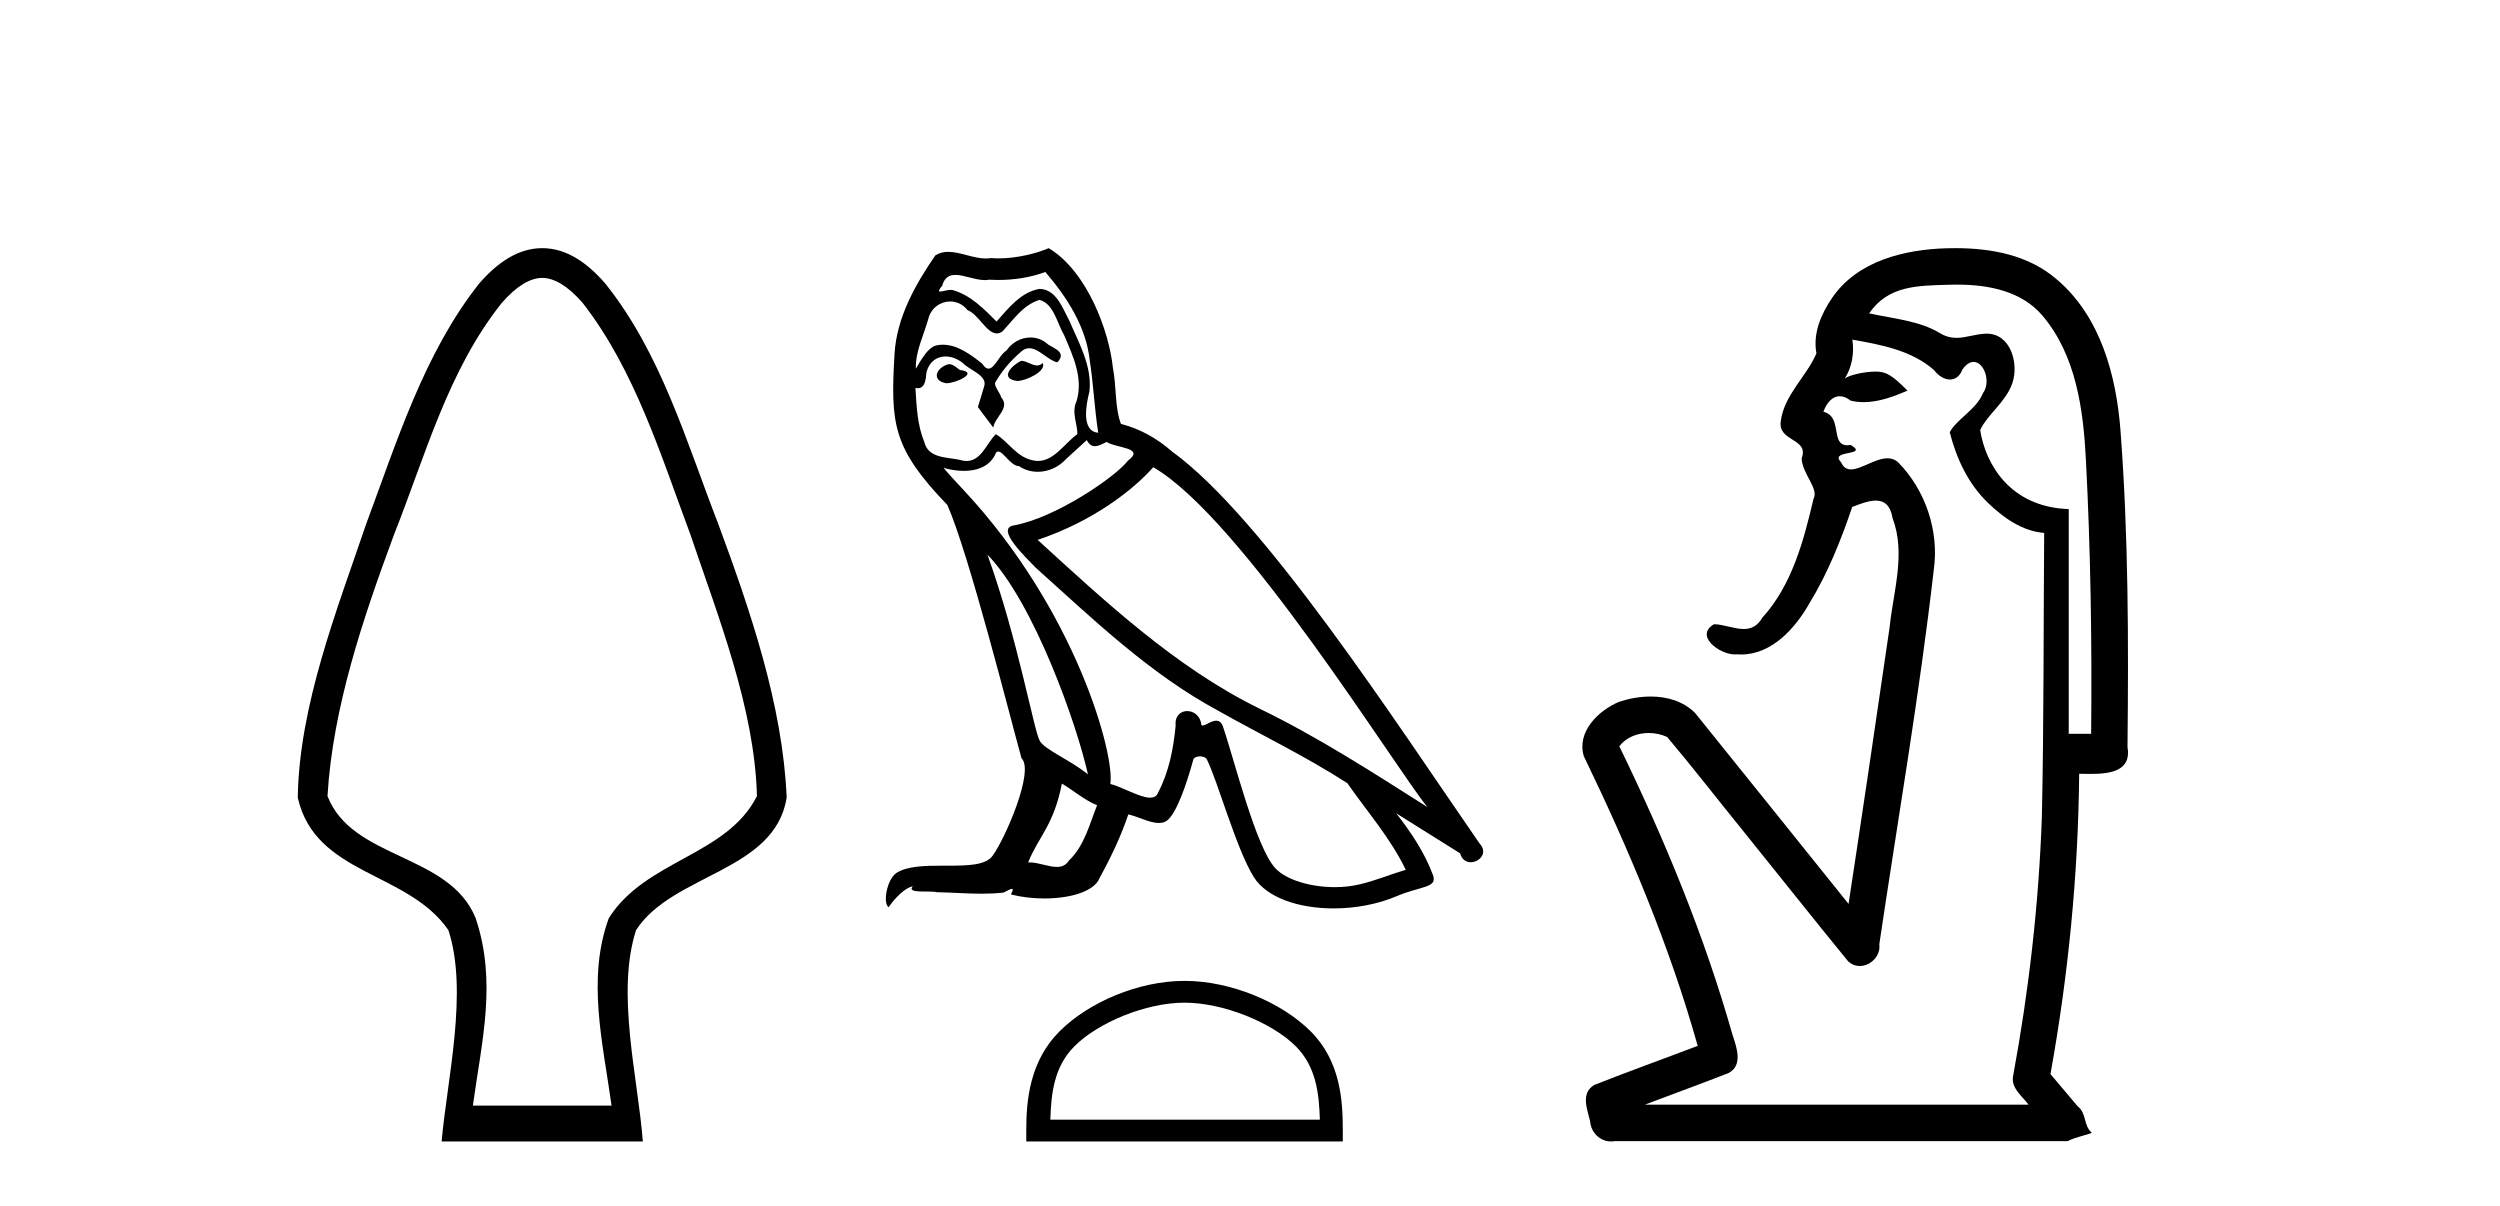 <?xml version='1.0' encoding='UTF-8' standalone='yes'?><svg xmlns='http://www.w3.org/2000/svg' xmlns:xlink='http://www.w3.org/1999/xlink' width='85.0' height='41.0' ><path d='M 18.436 9.449 C 18.842 9.449 19.311 9.724 19.811 10.3 C 21.587 12.581 22.474 15.496 23.474 18.175 C 24.418 20.968 25.661 24.09 25.736 27.067 C 24.714 29.096 21.946 29.238 20.7 31.216 C 19.943 33.284 20.503 35.481 20.793 37.591 L 16.078 37.591 C 16.378 35.395 16.901 33.396 16.172 31.216 C 15.275 29.006 11.973 29.234 11.135 27.067 C 11.311 24.058 12.356 20.988 13.397 18.175 C 14.461 15.499 15.234 12.587 17.06 10.3 C 17.56 9.724 18.029 9.449 18.436 9.449 ZM 18.436 8.437 C 18.436 8.437 18.436 8.437 18.436 8.437 C 17.602 8.437 16.895 8.946 16.296 9.635 C 14.423 11.998 13.492 15.019 12.451 17.812 C 11.455 20.745 10.17 23.991 10.124 27.121 C 10.725 29.768 13.856 29.614 15.245 31.624 C 15.928 33.706 15.203 36.688 15.015 38.809 L 21.856 38.809 C 21.692 36.648 20.936 33.762 21.626 31.624 C 22.871 29.701 26.342 29.644 26.747 27.121 C 26.616 23.98 25.505 20.746 24.42 17.812 C 23.333 15.014 22.481 12.013 20.575 9.635 C 19.976 8.946 19.269 8.437 18.436 8.437 Z' style='fill:#000000;stroke:none' /><path d='M 34.719 12.267 C 34.382 12.43 33.97 12.879 34.594 12.954 C 34.894 12.941 35.58 12.629 35.455 12.342 L 35.455 12.342 C 35.39 12.404 35.325 12.426 35.259 12.426 C 35.082 12.426 34.9 12.267 34.719 12.267 ZM 32.261 12.38 C 31.849 12.48 31.637 12.929 32.161 13.029 C 32.17 13.029 32.179 13.03 32.188 13.03 C 32.49 13.03 33.312 12.664 32.635 12.579 C 32.523 12.504 32.411 12.38 32.261 12.38 ZM 35.542 9.248 C 36.279 10.109 36.927 11.107 37.052 12.255 C 37.177 13.078 37.214 13.902 37.339 14.713 C 36.753 14.663 36.927 13.752 37.04 13.315 C 37.14 12.455 36.678 11.656 36.353 10.895 C 36.129 10.483 35.917 9.834 35.343 9.822 C 34.706 9.934 34.295 10.471 33.883 10.932 C 33.459 10.508 33.009 10.046 32.423 9.872 C 32.392 9.86 32.358 9.856 32.322 9.856 C 32.19 9.856 32.036 9.914 31.966 9.914 C 31.904 9.914 31.905 9.871 32.036 9.71 C 32.115 9.43 32.28 9.347 32.484 9.347 C 32.781 9.347 33.16 9.523 33.481 9.523 C 33.529 9.523 33.576 9.519 33.621 9.51 C 33.726 9.516 33.832 9.519 33.937 9.519 C 34.483 9.519 35.03 9.436 35.542 9.248 ZM 35.343 10.196 C 35.829 10.321 35.942 10.995 36.179 11.394 C 36.478 12.093 36.84 12.854 36.603 13.64 C 36.416 14.014 36.653 14.488 36.628 14.763 C 36.212 15.055 35.846 15.672 35.294 15.672 C 35.234 15.672 35.171 15.665 35.106 15.649 C 34.557 15.536 34.282 15.012 33.858 14.763 C 33.551 15.059 33.369 15.674 32.863 15.674 C 32.794 15.674 32.718 15.662 32.635 15.636 C 32.173 15.536 31.562 15.586 31.425 15.025 C 31.188 14.451 31.163 13.815 31.125 13.191 L 31.125 13.191 C 31.153 13.196 31.178 13.199 31.202 13.199 C 31.454 13.199 31.477 12.905 31.5 12.654 C 31.597 12.289 31.858 12.12 32.149 12.12 C 32.345 12.12 32.554 12.197 32.735 12.342 C 32.947 12.579 33.596 12.766 33.459 13.141 C 33.396 13.365 33.321 13.602 33.247 13.84 L 33.771 14.538 C 33.821 14.176 34.357 13.877 34.045 13.515 C 33.995 13.353 33.808 13.141 33.833 13.016 C 34.058 12.617 34.357 12.267 34.706 11.968 C 34.801 11.876 34.897 11.84 34.993 11.84 C 35.327 11.84 35.663 12.279 35.954 12.317 C 36.241 12.005 35.929 11.881 35.642 11.718 C 35.464 11.551 35.25 11.474 35.035 11.474 C 34.723 11.474 34.412 11.637 34.22 11.918 C 33.983 12.06 33.818 12.534 33.61 12.534 C 33.544 12.534 33.474 12.487 33.396 12.367 C 33.015 12.063 32.559 11.72 32.059 11.72 C 31.986 11.72 31.912 11.727 31.837 11.743 C 31.484 11.816 31.166 12.531 31.139 12.531 C 31.139 12.531 31.138 12.53 31.138 12.529 C 31.125 11.943 31.4 11.419 31.562 10.845 C 31.653 10.468 31.976 10.25 32.305 10.25 C 32.521 10.25 32.739 10.343 32.897 10.545 C 33.269 10.683 33.541 11.336 33.89 11.336 C 33.952 11.336 34.015 11.316 34.083 11.269 C 34.469 10.857 34.781 10.371 35.343 10.196 ZM 33.571 18.855 C 35.156 20.49 36.615 24.633 36.99 26.329 C 36.378 25.83 35.542 25.506 35.355 25.194 C 35.156 24.87 34.607 21.713 33.571 18.855 ZM 39.211 15.886 C 42.205 17.608 47.421 26.08 48.531 27.44 C 46.66 26.255 44.813 25.057 42.804 24.084 C 39.984 22.699 37.576 20.453 35.28 18.356 C 37.177 17.72 38.537 16.647 39.211 15.886 ZM 36.104 26.641 C 36.503 26.878 36.865 27.203 37.302 27.378 C 37.04 28.026 36.877 28.75 36.341 29.262 C 36.24 29.424 36.096 29.475 35.932 29.475 C 35.648 29.475 35.304 29.322 35.015 29.322 C 34.995 29.322 34.975 29.322 34.956 29.324 C 35.305 28.451 35.829 28.064 36.104 26.641 ZM 36.952 14.963 C 37.028 15.119 37.124 15.17 37.227 15.17 C 37.361 15.17 37.506 15.082 37.626 15.025 C 37.926 15.237 38.961 15.212 38.35 15.661 C 37.963 16.185 35.896 17.614 34.46 17.866 C 33.84 17.975 34.881 18.955 35.218 19.305 C 37.164 21.052 39.074 22.898 41.407 24.158 C 42.867 24.982 44.401 25.718 45.811 26.629 C 46.485 27.602 47.284 28.501 47.795 29.574 C 47.284 29.723 46.785 29.935 46.261 30.06 C 45.984 30.13 45.684 30.163 45.384 30.163 C 44.56 30.163 43.732 29.917 43.366 29.524 C 42.692 28.812 41.956 25.78 41.569 24.67 C 41.514 24.545 41.436 24.503 41.351 24.503 C 41.183 24.503 40.987 24.668 40.891 24.668 C 40.871 24.668 40.856 24.661 40.845 24.645 C 40.82 24.338 40.584 24.176 40.363 24.176 C 40.145 24.176 39.941 24.335 39.972 24.67 C 39.897 25.456 39.747 26.242 39.373 26.953 C 39.327 27.075 39.231 27.121 39.105 27.121 C 38.751 27.121 38.156 26.755 37.751 26.654 C 37.913 25.693 36.603 20.777 32.76 16.659 C 32.626 16.514 32.04 15.897 32.091 15.897 C 32.097 15.897 32.112 15.905 32.136 15.923 C 32.333 15.975 32.554 16.01 32.774 16.01 C 33.195 16.01 33.607 15.88 33.821 15.487 C 33.853 15.389 33.894 15.351 33.941 15.351 C 34.112 15.351 34.37 15.848 34.644 15.848 C 34.842 15.981 35.064 16.041 35.285 16.041 C 35.647 16.041 36.006 15.878 36.254 15.599 C 36.491 15.387 36.715 15.175 36.952 14.963 ZM 35.655 8.437 C 35.263 8.611 34.576 8.785 33.959 8.785 C 33.87 8.785 33.781 8.782 33.696 8.774 C 33.637 8.784 33.578 8.789 33.518 8.789 C 33.098 8.789 32.646 8.563 32.239 8.563 C 32.085 8.563 31.936 8.596 31.799 8.686 C 31.113 9.685 30.489 10.795 30.414 12.03 C 30.277 14.401 30.339 15.225 32.211 17.171 C 32.947 18.843 34.32 24.296 34.731 25.78 C 35.181 26.205 34.17 28.526 33.746 29.099 C 33.515 29.418 32.907 29.433 32.253 29.433 C 32.182 29.433 32.11 29.433 32.039 29.433 C 31.451 29.433 30.856 29.445 30.489 29.673 C 30.14 29.898 30.015 30.734 30.215 30.846 C 30.402 30.559 30.776 30.173 31.038 30.135 L 31.038 30.135 C 30.789 30.397 31.662 30.272 31.849 30.335 C 32.354 30.343 32.864 30.386 33.376 30.386 C 33.624 30.386 33.872 30.376 34.12 30.347 C 34.232 30.298 34.353 30.221 34.405 30.221 C 34.446 30.221 34.446 30.268 34.37 30.41 C 34.723 30.502 35.12 30.548 35.508 30.548 C 36.38 30.548 37.208 30.315 37.389 29.848 C 37.763 29.162 38.113 28.438 38.362 27.69 C 38.681 27.757 39.081 27.981 39.402 27.981 C 39.496 27.981 39.584 27.962 39.66 27.914 C 40.009 27.677 40.371 26.567 40.571 25.83 C 40.59 25.754 40.694 25.716 40.799 25.716 C 40.9 25.716 41.002 25.751 41.032 25.818 C 41.407 26.567 42.031 28.862 42.63 29.823 C 43.081 30.535 44.177 30.886 45.342 30.886 C 46.076 30.886 46.837 30.747 47.483 30.472 C 48.294 30.123 48.893 30.197 48.719 29.748 C 48.444 29 47.97 28.288 47.471 27.652 L 47.471 27.652 C 48.195 28.101 48.918 28.563 49.642 29.012 C 49.702 29.23 49.852 29.316 50.005 29.316 C 50.3 29.316 50.607 28.996 50.303 28.675 C 47.471 24.583 42.966 17.608 39.847 15.349 C 39.348 14.913 38.762 14.576 38.113 14.414 C 37.901 13.864 37.963 13.128 37.838 12.504 C 37.713 11.269 36.965 9.223 35.655 8.437 Z' style='fill:#000000;stroke:none' /><path d='M 40.274 34.091 C 41.598 34.091 43.254 34.771 44.056 35.573 C 44.758 36.274 44.849 37.204 44.875 38.068 L 35.712 38.068 C 35.738 37.204 35.829 36.274 36.531 35.573 C 37.332 34.771 38.95 34.091 40.274 34.091 ZM 40.274 33.35 C 38.704 33.35 37.014 34.076 36.024 35.066 C 35.008 36.082 34.893 37.419 34.893 38.419 L 34.893 38.809 L 45.655 38.809 L 45.655 38.419 C 45.655 37.419 45.579 36.082 44.563 35.066 C 43.573 34.076 41.844 33.35 40.274 33.35 Z' style='fill:#000000;stroke:none' /><path d='M 66.539 9.677 C 67.595 9.677 68.73 9.889 69.445 10.733 C 70.589 12.084 70.833 13.925 70.921 15.632 C 71.082 18.735 71.129 21.843 71.099 24.949 L 70.337 24.949 C 70.337 22.402 70.337 19.856 70.337 17.309 C 68.338 17.243 67.503 15.769 67.326 14.622 C 67.567 14.098 68.209 13.659 68.422 13.021 C 68.648 12.346 68.356 11.344 67.552 11.344 C 67.539 11.344 67.525 11.344 67.511 11.345 C 67.15 11.36 66.842 11.487 66.521 11.487 C 66.34 11.487 66.155 11.447 65.953 11.324 C 65.266 10.905 64.345 10.829 63.551 10.654 C 64.206 9.697 65.211 9.713 66.286 9.681 C 66.369 9.678 66.454 9.677 66.539 9.677 ZM 62.981 11.548 L 62.981 11.548 C 63.957 11.721 64.987 11.908 65.758 12.583 C 65.901 12.776 66.108 12.904 66.3 12.904 C 66.471 12.904 66.63 12.804 66.723 12.562 C 66.853 12.379 66.985 12.305 67.103 12.305 C 67.463 12.305 67.702 12.989 67.418 13.372 C 67.197 13.923 66.528 14.248 66.291 14.697 C 66.52 15.594 66.921 16.457 67.601 17.107 C 68.125 17.609 68.759 18.062 69.502 18.119 C 69.477 21.329 69.493 24.541 69.424 27.751 C 69.322 30.715 68.984 33.67 68.445 36.586 C 68.37 37.004 68.752 37.261 68.97 37.558 L 55.926 37.558 C 56.872 37.198 57.825 36.854 58.768 36.485 C 59.276 36.219 59.041 35.598 58.904 35.179 C 57.944 31.795 56.594 28.534 55.057 25.374 C 55.29 25.065 55.673 24.922 56.056 24.922 C 56.275 24.922 56.494 24.969 56.684 25.058 C 57.569 26.107 58.41 27.198 59.277 28.264 C 60.463 29.734 61.636 31.216 62.831 32.678 C 62.95 32.794 63.091 32.844 63.232 32.844 C 63.594 32.844 63.949 32.509 63.897 32.101 C 64.526 27.859 65.261 23.63 65.749 19.369 C 65.935 18.054 65.466 16.662 64.537 15.719 C 64.428 15.62 64.305 15.582 64.174 15.582 C 63.762 15.582 63.278 15.96 62.934 15.96 C 62.793 15.96 62.676 15.897 62.597 15.717 C 62.166 15.279 63.575 15.515 62.925 15.129 L 62.925 15.129 C 62.883 15.136 62.845 15.139 62.81 15.139 C 62.218 15.139 62.662 14.161 61.996 14 C 62.107 13.693 62.301 13.472 62.55 13.472 C 62.663 13.472 62.788 13.517 62.921 13.621 C 63.069 13.657 63.217 13.673 63.366 13.673 C 63.879 13.673 64.389 13.482 64.856 13.282 C 64.322 12.747 64.13 12.634 63.773 12.634 C 63.401 12.634 62.875 12.749 62.723 12.87 L 62.723 12.87 C 62.723 12.87 62.723 12.87 62.723 12.87 L 62.723 12.87 C 62.723 12.87 62.723 12.87 62.723 12.87 L 62.723 12.87 C 62.971 12.475 63.047 12.01 62.981 11.548 ZM 66.477 8.437 C 66.384 8.437 66.29 8.438 66.197 8.441 C 64.757 8.48 63.155 8.866 62.297 10.121 C 61.918 10.671 61.631 11.337 61.759 12.016 C 61.414 12.812 60.665 13.423 60.547 14.313 C 60.434 15.034 61.522 14.886 61.256 15.583 C 61.272 16.107 61.853 16.623 61.66 16.957 C 61.325 18.384 60.93 19.892 59.918 21.002 C 59.746 21.3 59.526 21.386 59.287 21.386 C 58.964 21.386 58.604 21.229 58.276 21.223 L 58.276 21.223 C 57.603 21.618 58.464 22.25 58.981 22.25 C 59.002 22.25 59.022 22.249 59.042 22.247 C 59.094 22.251 59.144 22.253 59.195 22.253 C 60.245 22.253 61.04 21.361 61.524 20.506 C 62.146 19.489 62.602 18.345 62.975 17.237 C 63.257 17.126 63.54 17.02 63.778 17.02 C 64.056 17.02 64.271 17.165 64.348 17.617 C 64.805 18.825 64.371 20.107 64.246 21.334 C 63.789 24.469 63.329 27.602 62.851 30.733 C 61.112 28.572 59.381 26.404 57.637 24.246 C 57.236 23.841 56.684 23.682 56.123 23.682 C 55.755 23.682 55.383 23.751 55.05 23.862 C 54.348 24.151 53.599 24.884 53.85 25.711 C 55.387 28.889 56.766 32.156 57.722 35.559 C 56.551 36.006 55.37 36.426 54.206 36.889 C 53.736 37.164 53.965 37.712 54.064 38.122 C 54.092 38.503 54.396 38.809 54.771 38.809 C 54.812 38.809 54.853 38.806 54.896 38.798 L 70.307 38.798 C 70.521 38.67 71.05 38.568 71.122 38.513 C 70.831 38.273 70.953 37.852 70.642 37.615 C 70.333 37.249 70.025 36.884 69.716 36.519 C 70.324 33.15 70.66 29.732 70.692 26.308 C 70.807 26.309 70.937 26.313 71.073 26.313 C 71.716 26.313 72.483 26.233 72.335 25.395 C 72.372 21.814 72.368 18.225 72.098 14.653 C 71.956 12.782 71.425 10.768 69.933 9.502 C 68.978 8.672 67.71 8.437 66.477 8.437 Z' style='fill:#000000;stroke:none' /></svg>